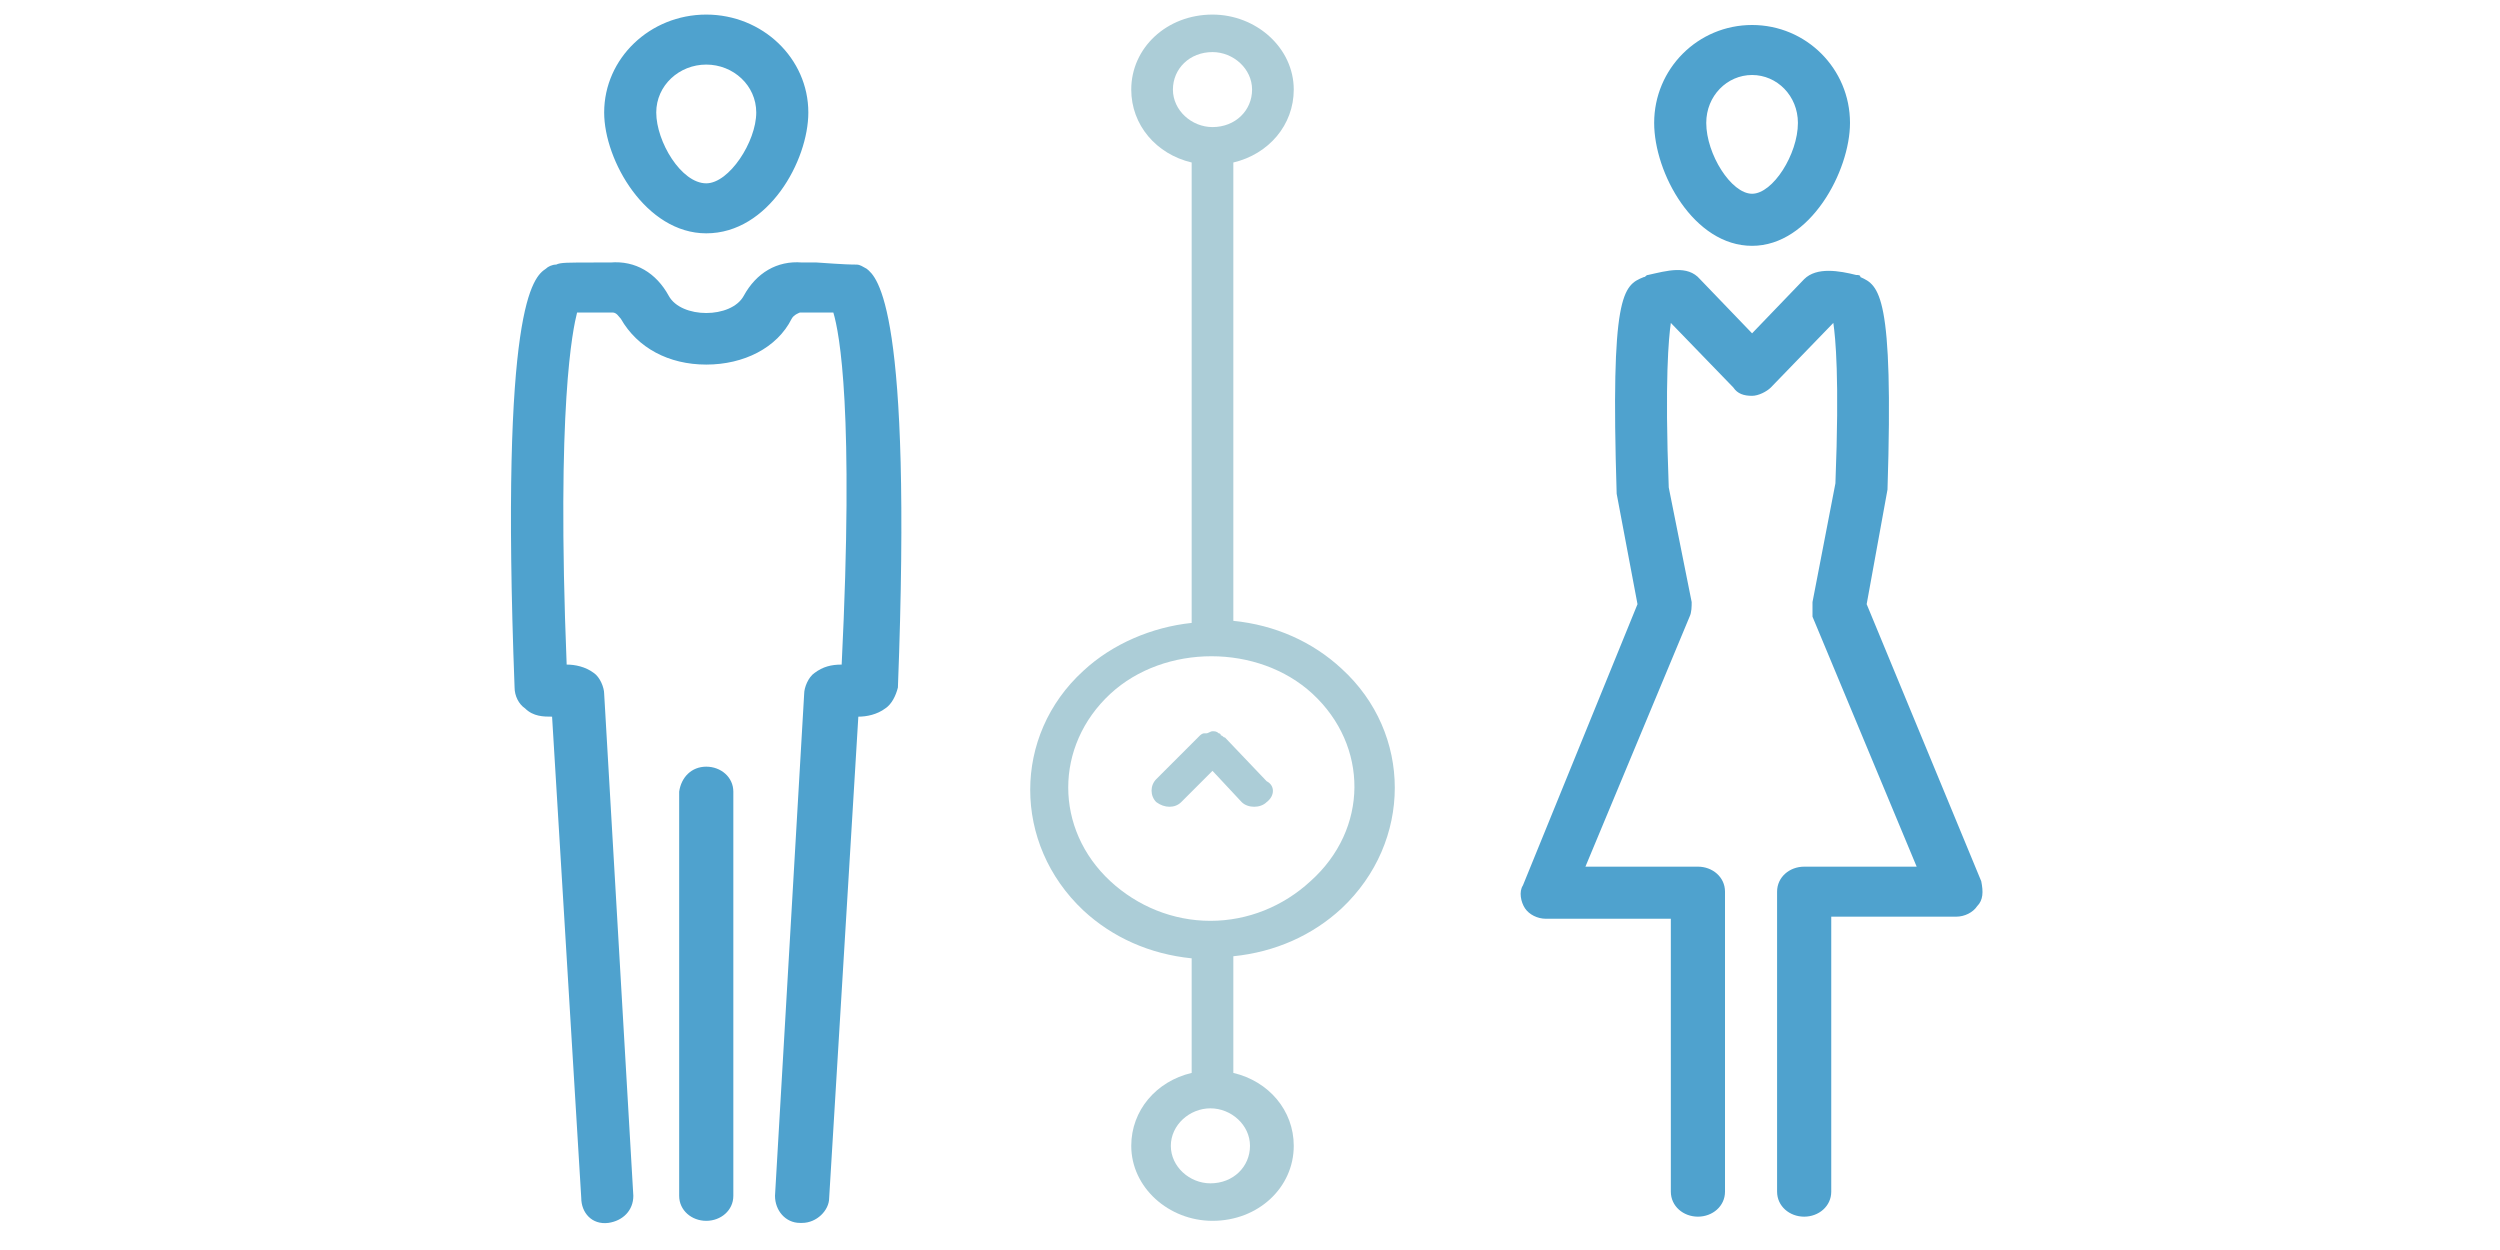 <?xml version="1.0" encoding="utf-8"?>
<!-- Generator: Adobe Illustrator 20.1.0, SVG Export Plug-In . SVG Version: 6.00 Build 0)  -->
<svg version="1.1" id="Layer_1" xmlns="http://www.w3.org/2000/svg" xmlns:xlink="http://www.w3.org/1999/xlink" x="0px" y="0px"
	 viewBox="0 0 120 60" style="enable-background:new 0 0 120 60;" xml:space="preserve">
<style type="text/css">
	.st0{clip-path:url(#SVGID_2_);}
	.st1{clip-path:url(#SVGID_4_);fill:#4FA2CE;}
	.st2{clip-path:url(#SVGID_6_);}
	.st3{clip-path:url(#SVGID_8_);fill:#ACCDD7;}
</style>
<g>
	<defs>
		<path id="SVGID_1_" d="M94.9,43.5c-0.2,0.3-0.6,0.5-1,0.5h-6v13.2c0,0.7-0.6,1.2-1.3,1.2c-0.7,0-1.3-0.5-1.3-1.2V42.8
			c0-0.7,0.6-1.2,1.3-1.2H92l-5-12C87,29.4,87,29.2,87,28.9l1.1-5.7c0.2-5.1,0-7-0.1-7.7l-3,3.1c-0.2,0.2-0.6,0.4-0.9,0.4
			c-0.4,0-0.7-0.1-0.9-0.4l-3-3.1c-0.1,0.7-0.3,2.7-0.1,7.9l1.1,5.5c0,0.2,0,0.5-0.1,0.7l-5,12h5.4c0.7,0,1.3,0.5,1.3,1.2v14.4
			c0,0.7-0.6,1.2-1.3,1.2s-1.3-0.5-1.3-1.2V44.1h-6c-0.4,0-0.8-0.2-1-0.5c-0.2-0.3-0.3-0.8-0.1-1.1L78.6,29l-1-5.3
			c-0.3-9.6,0.3-10,1.3-10.4c0.1,0,0.1-0.1,0.2-0.1c0.9-0.2,1.9-0.5,2.5,0.2l2.5,2.6l2.5-2.6c0.6-0.6,1.7-0.4,2.5-0.2
			c0.1,0,0.2,0,0.2,0.1c0.9,0.4,1.6,0.8,1.3,10.2L89.6,29l5.5,13.3C95.2,42.8,95.2,43.2,94.9,43.5z M84.1,11.8
			c-2.8,0-4.7-3.5-4.7-5.9c0-2.6,2.1-4.7,4.7-4.7c2.6,0,4.7,2.1,4.7,4.7C88.8,8.2,86.9,11.8,84.1,11.8z M84.1,3.6
			c-1.2,0-2.2,1-2.2,2.3c0,1.5,1.2,3.4,2.2,3.4c1,0,2.2-1.9,2.2-3.4C86.3,4.6,85.3,3.6,84.1,3.6z M42.5,34c-0.4,0.3-0.9,0.4-1.3,0.4
			l-1.4,23.1c0,0.6-0.6,1.2-1.3,1.2h-0.1c-0.7,0-1.2-0.6-1.2-1.3l1.4-24.1c0-0.3,0.2-0.8,0.5-1c0.4-0.3,0.8-0.4,1.3-0.4
			C41,19.7,40.3,16,40,15c-0.3,0-0.6,0-0.9,0l-0.7,0c0,0-0.3,0.1-0.4,0.3c-0.7,1.4-2.3,2.2-4.1,2.2c-1.8,0-3.3-0.8-4.1-2.2
			c-0.1-0.1-0.2-0.3-0.4-0.3l-0.8,0c-0.3,0-0.7,0-0.9,0c-0.2,0.8-1,4.4-0.5,16.9c0.4,0,0.9,0.1,1.3,0.4c0.3,0.2,0.5,0.7,0.5,1
			l1.4,24.1c0,0.7-0.5,1.2-1.2,1.3c-0.8,0.1-1.3-0.5-1.3-1.2l-1.4-23.1c-0.4,0-0.9,0-1.3-0.4c-0.3-0.2-0.5-0.6-0.5-1
			c-0.7-18.4,0.9-19.7,1.5-20.1c0.1-0.1,0.3-0.2,0.5-0.2c0.2-0.1,0.5-0.1,1.9-0.1l0.7,0c1.2-0.1,2.2,0.5,2.8,1.6
			c0.6,1.1,3,1.1,3.6,0c0.6-1.1,1.6-1.7,2.8-1.6l0.7,0c1.4,0.1,1.7,0.1,1.9,0.1c0.2,0,0.3,0.1,0.5,0.2c0.5,0.4,2.2,1.8,1.5,20.1
			C43,33.4,42.8,33.8,42.5,34z M33.9,11.2C31,11.2,29,7.7,29,5.4c0-2.6,2.2-4.7,4.9-4.7c2.7,0,4.9,2.1,4.9,4.7
			C38.8,7.7,36.9,11.2,33.9,11.2z M33.9,3.1c-1.3,0-2.4,1-2.4,2.3c0,1.4,1.2,3.4,2.4,3.4c1.1,0,2.4-2,2.4-3.4
			C36.3,4.1,35.2,3.1,33.9,3.1z M33.9,36.8c0.7,0,1.3,0.5,1.3,1.2v19.4c0,0.7-0.6,1.2-1.3,1.2c-0.7,0-1.3-0.5-1.3-1.2V38
			C32.7,37.3,33.2,36.8,33.9,36.8z"/>
	</defs>
	<clipPath id="SVGID_2_">
		<use xlink:href="#SVGID_1_"  style="overflow:visible;"/>
	</clipPath>
	<g class="st0">
		<defs>
			<rect id="SVGID_3_" x="-305.6" y="-752.2" width="1558.6" height="2796.6"/>
		</defs>
		<clipPath id="SVGID_4_">
			<use xlink:href="#SVGID_3_"  style="overflow:visible;"/>
		</clipPath>
		<rect x="19.1" y="-4.9" class="st1" width="81.7" height="69.2"/>
	</g>
</g>
<g>
	<defs>
		<path id="SVGID_5_" d="M64.4,43.6c-1.4,1.3-3.2,2.1-5.2,2.3c0,0,0,0,0,0.1v5.4c0,0,0,0.1,0,0.1c1.7,0.4,2.9,1.8,2.9,3.5
			c0,2-1.7,3.6-3.9,3.6c-2.1,0-3.9-1.6-3.9-3.6c0-1.7,1.2-3.1,2.9-3.5c0,0,0-0.1,0-0.1V46c0,0,0,0,0,0c-2-0.2-3.8-1-5.2-2.3
			c-3.4-3.2-3.4-8.4,0-11.5c1.4-1.3,3.3-2.1,5.2-2.3c0,0,0,0,0-0.1V7.9c0,0,0-0.1,0-0.1c-1.7-0.4-2.9-1.8-2.9-3.5
			c0-2,1.7-3.6,3.9-3.6c2.1,0,3.9,1.6,3.9,3.6c0,1.7-1.2,3.1-2.9,3.5c0,0,0,0.1,0,0.1v21.8c0,0,0,0,0,0.1c2,0.2,3.8,1,5.2,2.3
			C67.8,35.2,67.8,40.4,64.4,43.6z M56.2,55c0,1,0.9,1.8,1.9,1.8c1.1,0,1.9-0.8,1.9-1.8s-0.9-1.8-1.9-1.8C57.1,53.2,56.2,54,56.2,55
			z M60.1,4.3c0-1-0.9-1.8-1.9-1.8c-1.1,0-1.9,0.8-1.9,1.8c0,1,0.9,1.8,1.9,1.8C59.3,6.1,60.1,5.3,60.1,4.3z M63,33.3
			c-2.6-2.4-7.1-2.4-9.7,0c-2.7,2.5-2.7,6.5,0,9c1.3,1.2,3,1.9,4.8,1.9c1.8,0,3.5-0.7,4.8-1.9C65.7,39.8,65.7,35.8,63,33.3z
			 M60.8,38.5c-0.3,0.3-0.9,0.3-1.2,0l-1.4-1.5l-1.5,1.5c-0.3,0.3-0.8,0.3-1.2,0c-0.3-0.3-0.3-0.8,0-1.1l2.1-2.1c0,0,0,0,0,0
			c0,0,0,0,0,0c0,0,0.1-0.1,0.2-0.1c0,0,0.1,0,0.1,0c0.1,0,0.2-0.1,0.3-0.1c0.1,0,0.2,0,0.3,0.1c0,0,0.1,0,0.1,0.1
			c0.1,0,0.1,0.1,0.2,0.1c0,0,0,0,0,0c0,0,0,0,0,0l2,2.1C61.2,37.7,61.2,38.2,60.8,38.5z"/>
	</defs>
	<clipPath id="SVGID_6_">
		<use xlink:href="#SVGID_5_"  style="overflow:visible;"/>
	</clipPath>
	<g class="st2">
		<defs>
			<rect id="SVGID_7_" x="-305.6" y="-752.2" width="1558.6" height="2796.6"/>
		</defs>
		<clipPath id="SVGID_8_">
			<use xlink:href="#SVGID_7_"  style="overflow:visible;"/>
		</clipPath>
		<rect x="43.9" y="-4.9" class="st3" width="28.6" height="69.1"/>
	</g>
</g>
</svg>
